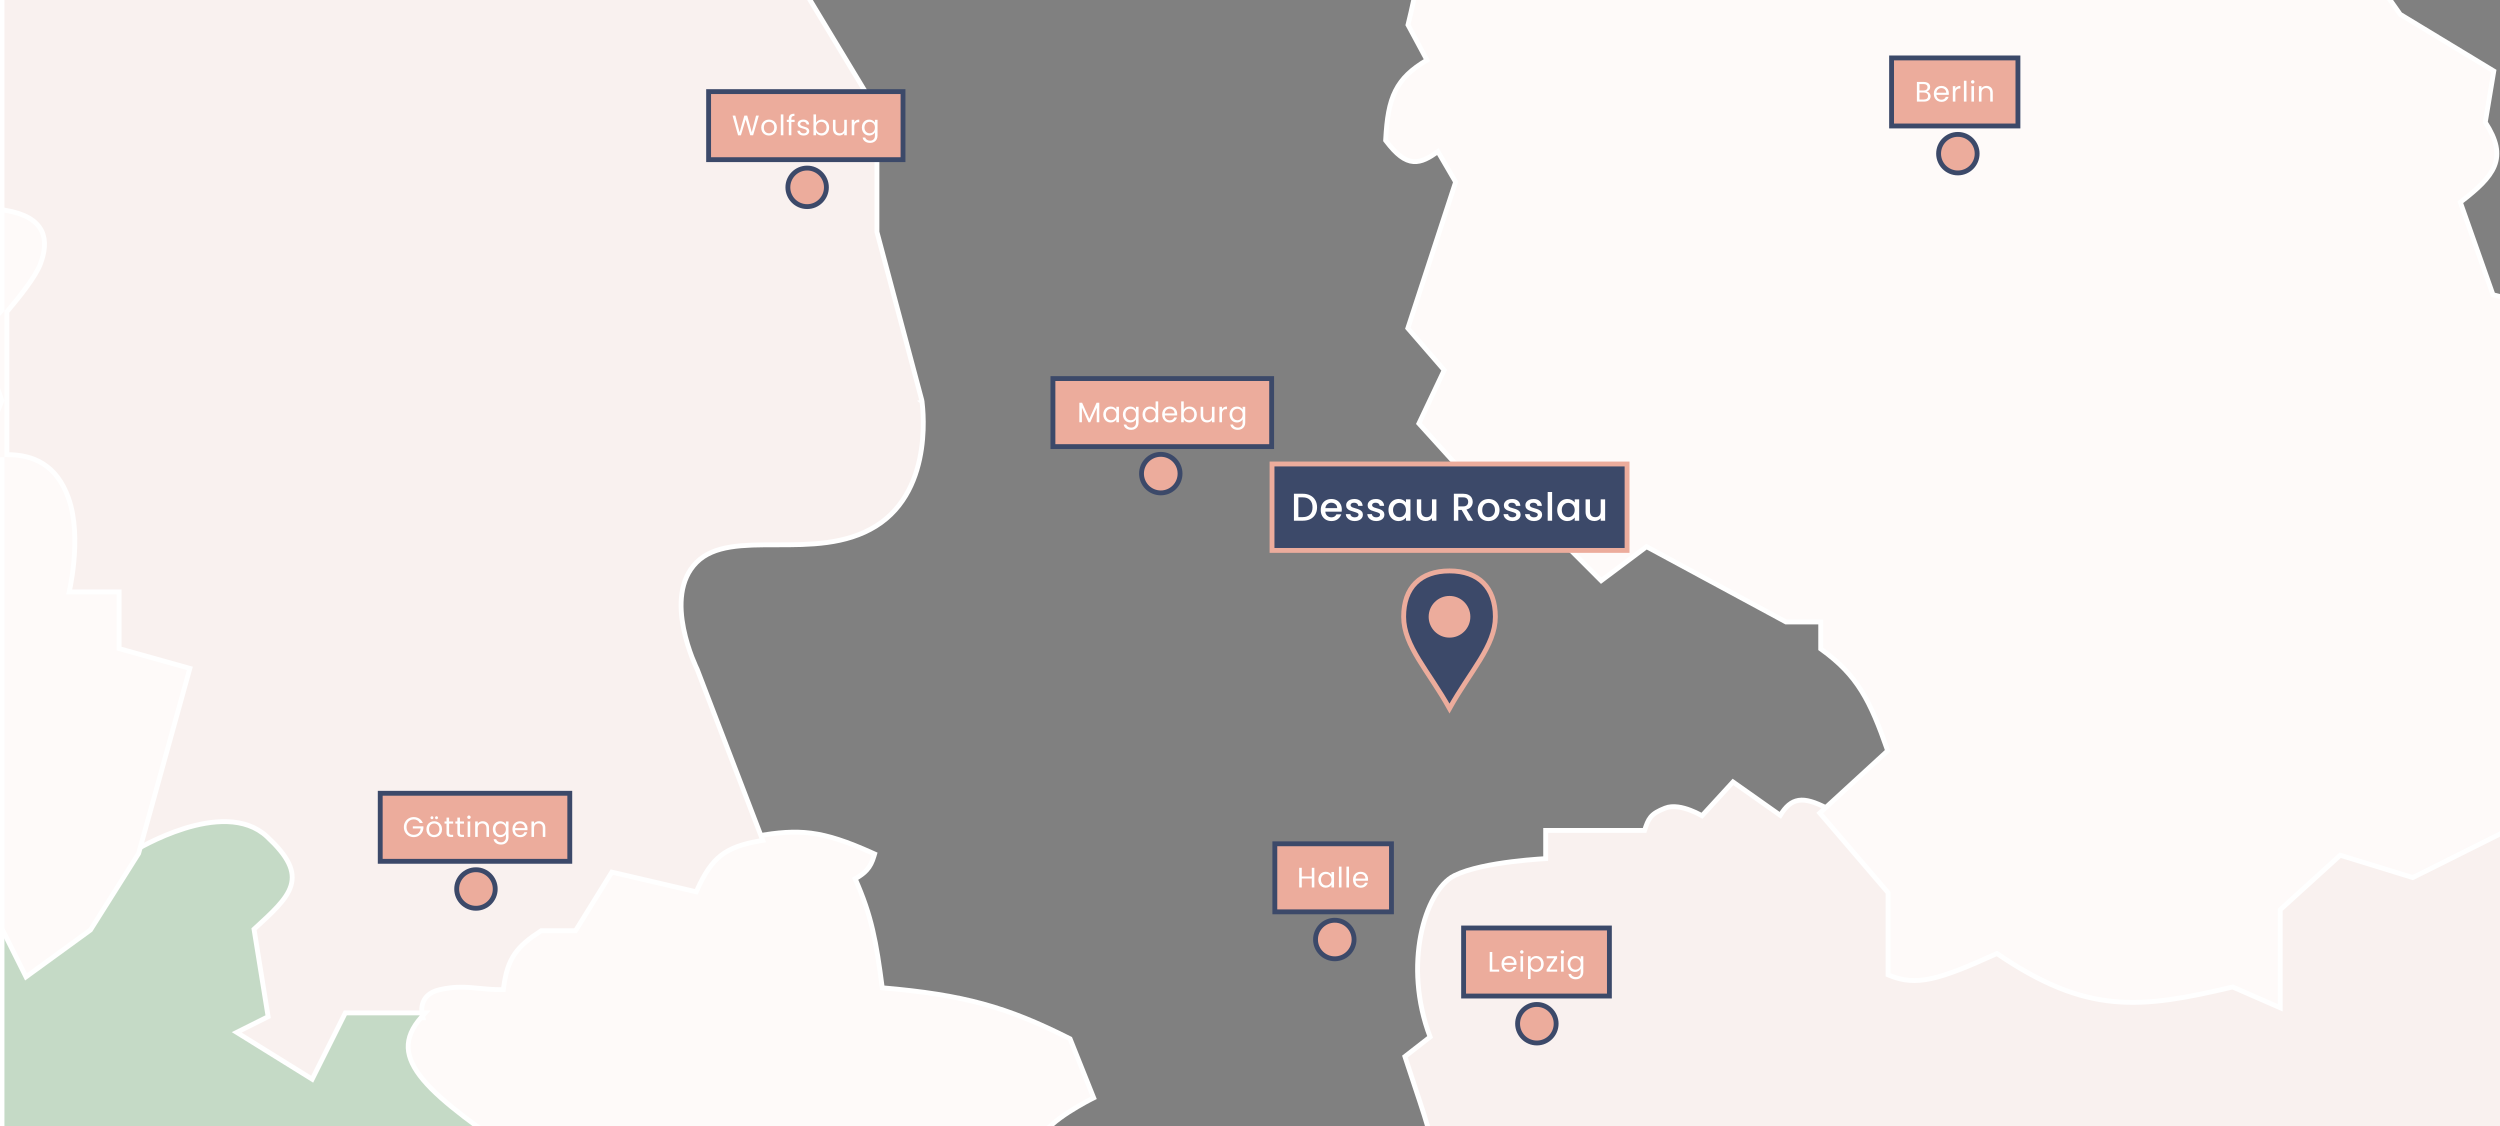 <svg xmlns="http://www.w3.org/2000/svg" width="1110" height="500" viewBox="0 0 1110 500" fill="none"><rect x="0" y="0" width="1110" height="500" fill="#808080" stroke="none"/><g clip-path="url(#clip0_28_699)"><path d="M652.646 662.834L652.807 663.72H653.708H1126H1127.08V662.641V361.071V359.997L1126 359.993L810.982 358.747C805.919 356.203 801.956 354.817 798.559 355.36C795.273 355.886 792.797 358.149 790.448 362.005L770.222 347.728L769.447 347.181L768.805 347.881L755.687 362.192C755.428 362.045 755.109 361.87 754.741 361.675C753.683 361.116 752.201 360.395 750.513 359.752C748.83 359.11 746.913 358.536 744.99 358.288C743.074 358.041 741.08 358.108 739.292 358.824C736.149 360.081 734.22 361.16 732.872 362.82C731.669 364.301 731 366.17 730.182 368.716H687.354H686.275V369.795V381.231C686.199 381.235 686.12 381.24 686.037 381.245C685.223 381.291 684.049 381.365 682.601 381.472C679.707 381.687 675.716 382.039 671.332 382.587C662.617 383.677 652.164 385.56 645.748 388.768C642.366 390.459 639.264 393.881 636.708 398.432C634.14 403.001 632.071 408.798 630.8 415.38C628.297 428.341 628.873 444.446 634.966 460.405L624.384 468.635L623.787 469.099L624.02 469.819C625.452 474.244 626.8 478.276 628.075 482.089C634.253 500.568 638.715 513.916 642.67 541.915L642.785 542.725L643.596 542.833L661.884 545.272L701.843 591.285L645.732 620.561L645.027 620.929L645.169 621.711L652.646 662.834Z" fill="#F9F1EF" stroke="white" stroke-width="2.158"></path><path d="M167.891 662.454L167.669 663.719H168.954H658.692H660.614L659.613 662.078C656.541 657.043 655.049 651.628 655.061 646.913C655.073 642.18 656.59 638.288 659.366 636.067C665.425 631.22 673.899 627.033 685.745 631.257L686.559 631.547L687.02 630.816L701.645 607.66C719.402 608.178 728.578 607.457 738.997 601.26L739.872 600.74L739.404 599.836C734.941 591.223 731.265 585.097 727.163 581.168C723.076 577.252 718.595 575.54 712.662 575.572L668.106 538.442L667.405 537.858L666.713 538.452L649.267 553.406L648.556 554.015L649.059 554.804L657.424 567.949L643.401 591.321C637.053 587.024 631.757 583.858 625.864 582.296C619.734 580.671 613.06 580.804 603.99 582.991L571.944 566.967L571.716 566.854H571.461H547.246L535.066 538.841L534.784 538.192H534.077H485.309V511.856V510.593L484.062 510.79C479.306 511.542 475.412 511.912 472.289 511.936C469.153 511.961 466.863 511.635 465.277 511.045C463.714 510.463 462.918 509.661 462.569 508.743C462.204 507.784 462.239 506.474 462.823 504.72C463.352 503.133 464.88 501.267 467.075 499.302C469.237 497.369 471.911 495.456 474.536 493.758C477.156 492.062 479.703 490.595 481.597 489.552C482.543 489.031 483.324 488.616 483.868 488.332C484.013 488.256 484.14 488.19 484.25 488.134C484.347 488.084 484.429 488.042 484.496 488.007C484.568 487.971 484.623 487.943 484.66 487.924L484.701 487.904L484.71 487.899L484.713 487.898L484.713 487.898L485.601 487.454L485.232 486.532L475.263 461.609L475.111 461.23L474.747 461.046C446.888 447.011 427.998 441.712 391.726 438.578C389.054 418.193 387.052 406.629 379.696 390.188C381.822 388.963 383.483 387.803 384.794 386.36C386.297 384.706 387.28 382.751 388.066 380.066L388.33 379.166L387.474 378.78C376.006 373.607 367.82 370.911 360.1 369.922C352.457 368.943 345.345 369.647 336.068 371.171L306.445 358.829L305.97 358.631L305.517 358.876L185.886 423.676L185.554 423.856L185.407 424.203L167.96 465.326L167.702 465.936L168.128 466.442L213.711 520.649L185.506 562.343L185.377 562.535L185.337 562.762L167.891 662.454Z" fill="#FEFAF9" stroke="white" stroke-width="2.158"></path><path d="M1.969 -144.699H0.89V-143.621V94.395V95.312L1.796 95.46C10.506 96.876 14.759 99.885 16.525 103.433C18.312 107.023 17.751 111.545 15.913 116.447C15.032 118.797 13.08 121.97 10.575 125.465C8.085 128.939 5.106 132.654 2.234 136.07C-0.637 139.484 -3.393 142.589 -5.431 144.841C-6.45 145.967 -7.29 146.879 -7.874 147.509C-8.166 147.824 -8.394 148.068 -8.549 148.234C-8.626 148.317 -8.685 148.38 -8.725 148.422L-8.77 148.469L-8.781 148.481L-8.784 148.484L-8.784 148.485C-8.784 148.485 -8.784 148.485 -8 149.226L-8.784 148.485L-9.234 148.961L-9.019 149.58L0.821 177.87L-9.008 203.672L-9.691 205.465L-7.805 205.117C0.964 203.503 8.512 203.539 14.589 206.014C20.609 208.466 25.337 213.377 28.369 221.865C31.404 230.364 31.421 240.767 30.647 249.13C30.261 253.296 29.682 256.923 29.2 259.507C28.959 260.799 28.743 261.829 28.587 262.534C28.509 262.886 28.446 263.158 28.403 263.34C28.381 263.431 28.365 263.499 28.354 263.545L28.341 263.595L28.339 263.607L28.338 263.61L28.338 263.61L28.003 264.951H29.385H50.736V288.795V289.613L51.525 289.834L81.642 298.267L59.499 378.23L58.768 380.869L61.102 379.438L61.103 379.437L61.107 379.435L61.126 379.423L61.206 379.375C61.276 379.333 61.383 379.269 61.524 379.186C61.806 379.021 62.223 378.778 62.763 378.475C63.842 377.87 65.409 377.021 67.347 376.057C71.228 374.126 76.586 371.737 82.511 369.89C88.445 368.041 94.896 366.751 100.979 366.979C107.05 367.206 112.693 368.939 117.125 373.076C126.345 381.681 128.634 387.306 127.165 392.444C126.406 395.1 124.61 397.782 121.886 400.799C119.166 403.812 115.61 407.064 111.426 410.889L110.903 411.368L110.473 411.761L110.566 412.336L116.67 450.184L102.425 457.307L100.698 458.17L102.339 459.188L138.477 481.619L139.482 482.243L140.011 481.185L154.667 451.874H186.4H187.782L187.447 450.536L187.447 450.535L187.447 450.534L187.447 450.533L187.444 450.523C187.442 450.511 187.437 450.49 187.43 450.46C187.418 450.4 187.4 450.307 187.379 450.184C187.338 449.939 187.289 449.577 187.263 449.134C187.209 448.241 187.247 447.043 187.595 445.787C187.942 444.54 188.594 443.241 189.774 442.112C190.954 440.983 192.715 439.974 195.357 439.387C200.835 438.169 204.901 438.169 208.94 438.474C210.12 438.564 211.313 438.682 212.547 438.803C215.516 439.096 218.72 439.412 222.538 439.412H223.485L223.608 438.474C224.477 431.867 225.944 427.339 228.524 423.578C231.072 419.864 234.769 416.802 240.301 413.243H254.938H255.539L255.856 412.732L271.648 387.222L308.278 395.769L309.144 395.971L309.507 395.159C312.811 387.796 315.97 383.059 320.14 379.809C324.31 376.56 329.605 374.706 337.37 373.35L338.661 373.125L338.192 371.901L309.531 297.132L309.512 297.082L309.488 297.035L309.488 297.035L309.486 297.032L309.479 297.016L309.447 296.951C309.418 296.893 309.375 296.804 309.319 296.687C309.208 296.452 309.045 296.104 308.843 295.653C308.439 294.751 307.877 293.44 307.252 291.815C306.001 288.562 304.503 284.067 303.506 279.081C301.496 269.033 301.591 257.376 309.286 249.681C313.114 245.852 318.239 243.888 324.313 242.895C330.401 241.9 337.317 241.897 344.661 241.897H344.806C359.347 241.897 375.499 241.897 388.845 233.635C402.318 225.295 407.392 211.212 409.127 199.384C409.996 193.457 410.035 188.051 409.858 184.128C409.769 182.164 409.626 180.569 409.504 179.461C409.444 178.907 409.388 178.475 409.348 178.179C409.328 178.031 409.311 177.917 409.3 177.839L409.294 177.803L409.286 177.75L409.282 177.725L409.281 177.719L409.281 177.717C409.281 177.716 409.281 177.715 408.215 177.887L409.281 177.715L409.272 177.662L409.258 177.609L389.356 102.977V49.533V49.233L389.201 48.976L346.356 -22.024L388.517 -31.661L389.026 -31.777L389.251 -32.249L401.209 -57.361C422.308 -45.15 443.339 -35.368 464.752 -45.444C465.922 -45.995 467.056 -46.525 468.154 -47.037C471.998 -48.832 475.388 -50.415 478.285 -51.951C482.01 -53.925 485.024 -55.872 487.229 -58.189C489.461 -60.535 490.84 -63.236 491.336 -66.65C491.802 -69.86 491.482 -73.657 490.436 -78.327L514.726 -94.116L516.55 -95.301L514.503 -96.036C499.851 -101.295 489.431 -103.426 480.272 -103.152C471.393 -102.886 463.794 -100.361 454.79 -96.406C448.018 -108.586 441.569 -117.313 433.425 -124.61C425.098 -132.072 415.051 -137.99 401.203 -144.594L400.983 -144.699H400.738H1.969Z" fill="#F9F1EF" stroke="white" stroke-width="2.158"></path><path d="M153.034 450.311L138.61 479.161L105.117 458.372L118.344 451.759L119.052 451.405L118.926 450.622L112.788 412.566C112.826 412.532 112.864 412.497 112.902 412.462C116.925 408.785 120.461 405.551 123.221 402.537C126.101 399.39 128.23 396.384 129.182 393.232C131.142 386.74 127.975 380.25 118.597 371.497C113.683 366.911 107.488 365.062 101.059 364.821C94.641 364.582 87.93 365.94 81.869 367.829C75.8 369.721 70.332 372.16 66.385 374.124C64.41 375.107 62.813 375.972 61.706 376.593C61.153 376.903 60.723 377.153 60.429 377.325C60.282 377.412 60.17 377.479 60.094 377.525L60.006 377.578L59.983 377.592L59.977 377.595L1.417 412.482L0.89 412.796V413.409V662.64V663.719H1.969H173.938H174.874L175.006 662.793L177.452 645.67L198.419 622.237L198.773 621.841L198.676 621.319C194.244 597.548 192.987 585.454 200.646 572.85C207.607 573.96 213.126 574.539 218.29 573.93C223.667 573.295 228.59 571.382 234.347 567.587L235.047 567.126L234.773 566.333L223.729 534.429L234.661 517.424L235.228 516.542L234.363 515.95C212.546 501.008 196.406 489.577 187.901 479.428C183.664 474.371 181.433 469.757 181.243 465.296C181.055 460.864 182.875 456.367 187.205 451.512L188.808 449.715H186.4H154H153.333L153.034 450.311Z" fill="#C5DAC6" stroke="white" stroke-width="2.158"></path><path d="M2.142 93.329L0.89 93.126V94.394V137.655C-1.665 140.648 -4.048 143.318 -5.811 145.258C-6.721 146.261 -7.465 147.068 -7.982 147.625C-8.24 147.903 -8.441 148.118 -8.577 148.264L-8.732 148.429L-8.772 148.471L-8.781 148.481L-8.784 148.483L-8.784 148.484L-8.784 148.484L-8 149.225L-8.784 148.484L-9.234 148.96L-9.019 149.579L0.821 177.87L-9.008 203.672L-9.691 205.464L-7.805 205.117C-4.761 204.556 -1.859 204.194 0.89 204.064V412.163V412.418L1.004 412.646L10.973 432.584L11.543 433.723L12.573 432.974L39.988 413.036L40.156 412.914L40.267 412.738L61.452 379.092L61.536 378.958L61.578 378.805L84.009 297.805L84.296 296.768L83.26 296.478L52.894 287.976V263.871V262.792H51.815H30.739C30.895 262.079 31.098 261.099 31.322 259.902C31.813 257.268 32.402 253.574 32.795 249.328C33.579 240.868 33.596 230.086 30.401 221.139C27.838 213.962 24.044 209.028 19.166 205.945C14.575 203.045 9.125 201.847 3.048 201.853V177.886V138.449C6.006 134.964 9.161 131.078 11.84 127.398C14.579 123.635 16.884 120.003 17.933 117.204C19.834 112.136 20.653 106.883 18.457 102.471C16.239 98.015 11.146 94.793 2.142 93.329Z" fill="#FEFAF9" stroke="white" stroke-width="2.158"></path><path d="M514.138 -144.7H512.629L513.117 -143.272L528.905 -97.123L515.207 -94.84L514.38 -94.702L514.309 -93.866C513.91 -89.123 514.209 -85.452 515.23 -82.627C516.266 -79.758 518.03 -77.81 520.424 -76.524C522.774 -75.261 525.68 -74.662 528.981 -74.358C532.138 -74.067 535.762 -74.039 539.738 -74.008C547.105 -63.365 553.617 -55.664 562.405 -50.902C571.235 -46.118 582.219 -44.373 598.391 -45.312L609.257 -32.031L609.854 -31.3L610.658 -31.795L625.884 -41.165C628.859 -35.513 630.475 -30.086 630.551 -22.665C630.633 -14.751 628.965 -4.543 625.244 10.645L625.145 11.048L625.342 11.413L633.567 26.689C626.705 30.696 622.347 34.847 619.607 40.267C616.769 45.884 615.732 52.746 615.245 61.937L615.224 62.331L615.463 62.646C619.969 68.585 623.683 71.46 627.6 71.745C631.169 72.004 634.576 70.068 638.423 67.307L646.301 80.811L625.266 145.151L625.077 145.731L625.477 146.193L641.215 164.353L630.302 187.394L629.993 188.046L630.477 188.58L679.077 242.165L679.684 242.833L680.448 242.355L689.69 236.579L710.268 257.157L710.929 257.819L711.678 257.257L731.064 242.718L792.764 276.036L793.004 276.165H793.277H808.398V287.548V288.098L808.843 288.421C816.728 294.141 822.085 299.715 826.473 306.732C830.793 313.64 834.2 321.983 838.133 333.339L808.748 360.276L807.978 360.981L808.657 361.773L838.305 396.362V432.102V432.825L838.975 433.1C844.896 435.528 850.359 436.061 857.673 434.445C864.81 432.869 873.74 429.239 886.632 423.367C906.532 436.922 922.376 443.118 938.453 444.661C954.536 446.206 970.752 443.08 991.313 438.219L1010.92 446.798L1012.43 447.459V445.809V403.917L1039.04 379.729L1070.85 389.517L1071.26 389.645L1071.65 389.451L1126.48 362.036L1127.08 361.738V361.071V136.763V135.921L1126.26 135.716L1106.89 130.873L1092.39 89.79C1099.91 84.01 1105.32 79.155 1107.51 73.728C1109.8 68.073 1108.52 62.066 1103.46 54.278L1107.13 32.264L1107.25 31.543L1106.62 31.164L1065.69 6.36C1055.18 -8.815 1046.77 -19.305 1037.99 -27.007C1029.35 -34.58 1020.4 -39.426 1008.81 -43.417L1014.86 -87.015L1049.47 -119.154L1049.82 -119.474V-119.944V-143.621V-144.7H1048.74H514.138Z" fill="#FEFAF9" stroke="white" stroke-width="2.158"></path><circle cx="515.386" cy="210.286" r="8.556" fill="#ECAC9C" stroke="#3C4969" stroke-width="2.158"></circle><circle cx="592.647" cy="417.148" r="8.556" fill="#ECAC9C" stroke="#3C4969" stroke-width="2.158"></circle><circle cx="682.37" cy="454.533" r="8.556" fill="#ECAC9C" stroke="#3C4969" stroke-width="2.158"></circle><circle cx="211.324" cy="394.717" r="8.556" fill="#ECAC9C" stroke="#3C4969" stroke-width="2.158"></circle><circle cx="358.37" cy="83.178" r="8.556" fill="#ECAC9C" stroke="#3C4969" stroke-width="2.158"></circle><circle cx="869.293" cy="68.225" r="8.556" fill="#ECAC9C" stroke="#3C4969" stroke-width="2.158"></circle><rect x="467.502" y="168.082" width="97.106" height="30.211" fill="#ECAC9C"></rect><path d="M488.087 178.808V187.477H486.947V181.013L484.066 187.477H483.264L480.37 181V187.477H479.23V178.808H480.458L483.665 185.973L486.872 178.808H488.087ZM489.845 184.019C489.845 183.318 489.987 182.704 490.271 182.178C490.555 181.643 490.943 181.23 491.436 180.937C491.937 180.645 492.493 180.499 493.102 180.499C493.704 180.499 494.225 180.628 494.668 180.887C495.111 181.146 495.441 181.472 495.658 181.864V180.612H496.81V187.477H495.658V186.199C495.432 186.6 495.094 186.934 494.643 187.201C494.2 187.46 493.683 187.589 493.09 187.589C492.48 187.589 491.929 187.439 491.436 187.138C490.943 186.838 490.555 186.416 490.271 185.873C489.987 185.33 489.845 184.712 489.845 184.019ZM495.658 184.032C495.658 183.514 495.553 183.063 495.345 182.679C495.136 182.295 494.852 182.002 494.493 181.802C494.142 181.593 493.754 181.489 493.328 181.489C492.902 181.489 492.513 181.589 492.163 181.789C491.812 181.99 491.532 182.282 491.323 182.666C491.115 183.05 491.01 183.501 491.01 184.019C491.01 184.545 491.115 185.005 491.323 185.397C491.532 185.781 491.812 186.078 492.163 186.287C492.513 186.487 492.902 186.587 493.328 186.587C493.754 186.587 494.142 186.487 494.493 186.287C494.852 186.078 495.136 185.781 495.345 185.397C495.553 185.005 495.658 184.55 495.658 184.032ZM501.818 180.499C502.411 180.499 502.929 180.628 503.372 180.887C503.823 181.146 504.157 181.472 504.374 181.864V180.612H505.527V187.627C505.527 188.253 505.393 188.809 505.126 189.293C504.858 189.786 504.474 190.17 503.973 190.446C503.48 190.721 502.904 190.859 502.244 190.859C501.342 190.859 500.591 190.646 499.989 190.22C499.388 189.794 499.033 189.214 498.925 188.479H500.052C500.177 188.896 500.436 189.231 500.829 189.481C501.221 189.74 501.693 189.869 502.244 189.869C502.871 189.869 503.38 189.673 503.773 189.281C504.174 188.888 504.374 188.337 504.374 187.627V186.186C504.149 186.587 503.814 186.921 503.372 187.189C502.929 187.456 502.411 187.589 501.818 187.589C501.209 187.589 500.653 187.439 500.152 187.138C499.66 186.838 499.271 186.416 498.987 185.873C498.703 185.33 498.561 184.712 498.561 184.019C498.561 183.318 498.703 182.704 498.987 182.178C499.271 181.643 499.66 181.23 500.152 180.937C500.653 180.645 501.209 180.499 501.818 180.499ZM504.374 184.032C504.374 183.514 504.27 183.063 504.061 182.679C503.852 182.295 503.568 182.002 503.209 181.802C502.858 181.593 502.47 181.489 502.044 181.489C501.618 181.489 501.23 181.589 500.879 181.789C500.528 181.99 500.248 182.282 500.04 182.666C499.831 183.05 499.726 183.501 499.726 184.019C499.726 184.545 499.831 185.005 500.04 185.397C500.248 185.781 500.528 186.078 500.879 186.287C501.23 186.487 501.618 186.587 502.044 186.587C502.47 186.587 502.858 186.487 503.209 186.287C503.568 186.078 503.852 185.781 504.061 185.397C504.27 185.005 504.374 184.55 504.374 184.032ZM507.278 184.019C507.278 183.318 507.42 182.704 507.704 182.178C507.988 181.643 508.376 181.23 508.869 180.937C509.37 180.645 509.929 180.499 510.547 180.499C511.082 180.499 511.579 180.624 512.038 180.875C512.497 181.117 512.848 181.439 513.09 181.839V178.207H514.243V187.477H513.09V186.186C512.865 186.596 512.531 186.934 512.088 187.201C511.645 187.46 511.128 187.589 510.535 187.589C509.925 187.589 509.37 187.439 508.869 187.138C508.376 186.838 507.988 186.416 507.704 185.873C507.42 185.33 507.278 184.712 507.278 184.019ZM513.09 184.032C513.09 183.514 512.986 183.063 512.777 182.679C512.568 182.295 512.284 182.002 511.925 181.802C511.574 181.593 511.186 181.489 510.76 181.489C510.334 181.489 509.946 181.589 509.595 181.789C509.244 181.99 508.965 182.282 508.756 182.666C508.547 183.05 508.443 183.501 508.443 184.019C508.443 184.545 508.547 185.005 508.756 185.397C508.965 185.781 509.244 186.078 509.595 186.287C509.946 186.487 510.334 186.587 510.76 186.587C511.186 186.587 511.574 186.487 511.925 186.287C512.284 186.078 512.568 185.781 512.777 185.397C512.986 185.005 513.09 184.55 513.09 184.032ZM522.683 183.781C522.683 183.998 522.671 184.228 522.646 184.47H517.159C517.201 185.147 517.43 185.677 517.848 186.061C518.274 186.437 518.787 186.625 519.389 186.625C519.882 186.625 520.291 186.512 520.616 186.287C520.951 186.053 521.184 185.744 521.318 185.36H522.546C522.362 186.019 521.994 186.558 521.443 186.976C520.892 187.385 520.207 187.589 519.389 187.589C518.737 187.589 518.153 187.443 517.635 187.151C517.126 186.859 516.725 186.445 516.432 185.911C516.14 185.368 515.994 184.742 515.994 184.032C515.994 183.322 516.136 182.7 516.42 182.165C516.704 181.631 517.1 181.221 517.61 180.937C518.128 180.645 518.721 180.499 519.389 180.499C520.04 180.499 520.616 180.641 521.118 180.925C521.619 181.209 522.003 181.601 522.27 182.103C522.546 182.595 522.683 183.155 522.683 183.781ZM521.506 183.543C521.506 183.109 521.41 182.737 521.218 182.428C521.026 182.111 520.763 181.873 520.429 181.714C520.103 181.547 519.74 181.464 519.339 181.464C518.762 181.464 518.27 181.647 517.86 182.015C517.46 182.382 517.23 182.892 517.171 183.543H521.506ZM525.579 181.89C525.813 181.48 526.155 181.146 526.606 180.887C527.057 180.628 527.571 180.499 528.147 180.499C528.765 180.499 529.32 180.645 529.813 180.937C530.306 181.23 530.694 181.643 530.978 182.178C531.262 182.704 531.404 183.318 531.404 184.019C531.404 184.712 531.262 185.33 530.978 185.873C530.694 186.416 530.302 186.838 529.8 187.138C529.308 187.439 528.756 187.589 528.147 187.589C527.554 187.589 527.032 187.46 526.581 187.201C526.138 186.942 525.804 186.612 525.579 186.211V187.477H524.439V178.207H525.579V181.89ZM530.239 184.019C530.239 183.501 530.134 183.05 529.926 182.666C529.717 182.282 529.433 181.99 529.074 181.789C528.723 181.589 528.335 181.489 527.909 181.489C527.491 181.489 527.103 181.593 526.744 181.802C526.393 182.002 526.109 182.299 525.892 182.691C525.683 183.075 525.579 183.522 525.579 184.032C525.579 184.55 525.683 185.005 525.892 185.397C526.109 185.781 526.393 186.078 526.744 186.287C527.103 186.487 527.491 186.587 527.909 186.587C528.335 186.587 528.723 186.487 529.074 186.287C529.433 186.078 529.717 185.781 529.926 185.397C530.134 185.005 530.239 184.545 530.239 184.019ZM539.243 180.612V187.477H538.103V186.462C537.886 186.813 537.581 187.088 537.189 187.289C536.805 187.481 536.379 187.577 535.911 187.577C535.377 187.577 534.896 187.468 534.47 187.251C534.044 187.026 533.706 186.692 533.456 186.249C533.213 185.806 533.092 185.268 533.092 184.633V180.612H534.22V184.483C534.22 185.159 534.391 185.681 534.733 186.049C535.076 186.408 535.544 186.587 536.137 186.587C536.746 186.587 537.226 186.399 537.577 186.024C537.928 185.648 538.103 185.101 538.103 184.382V180.612H539.243ZM542.559 181.727C542.759 181.334 543.043 181.029 543.41 180.812C543.786 180.595 544.241 180.486 544.776 180.486V181.664H544.475C543.197 181.664 542.559 182.357 542.559 183.744V187.477H541.419V180.612H542.559V181.727ZM549.174 180.499C549.767 180.499 550.284 180.628 550.727 180.887C551.178 181.146 551.512 181.472 551.729 181.864V180.612H552.882V187.627C552.882 188.253 552.748 188.809 552.481 189.293C552.214 189.786 551.829 190.17 551.328 190.446C550.836 190.721 550.259 190.859 549.6 190.859C548.698 190.859 547.946 190.646 547.345 190.22C546.743 189.794 546.388 189.214 546.28 188.479H547.407C547.533 188.896 547.791 189.231 548.184 189.481C548.576 189.74 549.048 189.869 549.6 189.869C550.226 189.869 550.735 189.673 551.128 189.281C551.529 188.888 551.729 188.337 551.729 187.627V186.186C551.504 186.587 551.17 186.921 550.727 187.189C550.284 187.456 549.767 187.589 549.174 187.589C548.564 187.589 548.009 187.439 547.507 187.138C547.015 186.838 546.626 186.416 546.342 185.873C546.058 185.33 545.917 184.712 545.917 184.019C545.917 183.318 546.058 182.704 546.342 182.178C546.626 181.643 547.015 181.23 547.507 180.937C548.009 180.645 548.564 180.499 549.174 180.499ZM551.729 184.032C551.729 183.514 551.625 183.063 551.416 182.679C551.207 182.295 550.923 182.002 550.564 181.802C550.213 181.593 549.825 181.489 549.399 181.489C548.973 181.489 548.585 181.589 548.234 181.789C547.883 181.99 547.604 182.282 547.395 182.666C547.186 183.05 547.082 183.501 547.082 184.019C547.082 184.545 547.186 185.005 547.395 185.397C547.604 185.781 547.883 186.078 548.234 186.287C548.585 186.487 548.973 186.587 549.399 186.587C549.825 186.587 550.213 186.487 550.564 186.287C550.923 186.078 551.207 185.781 551.416 185.397C551.625 185.005 551.729 184.55 551.729 184.032Z" fill="white"></path><rect x="467.502" y="168.082" width="97.106" height="30.211" stroke="#3C4969" stroke-width="2.158"></rect><rect x="168.822" y="352.214" width="84.158" height="30.211" fill="#ECAC9C"></rect><path d="M186.361 365.408C186.119 364.899 185.768 364.506 185.309 364.231C184.85 363.947 184.315 363.805 183.705 363.805C183.096 363.805 182.545 363.947 182.052 364.231C181.567 364.506 181.183 364.907 180.899 365.433C180.624 365.951 180.486 366.552 180.486 367.237C180.486 367.922 180.624 368.523 180.899 369.041C181.183 369.559 181.567 369.96 182.052 370.244C182.545 370.519 183.096 370.657 183.705 370.657C184.557 370.657 185.259 370.403 185.81 369.893C186.361 369.384 186.683 368.695 186.775 367.826H183.292V366.899H187.99V367.776C187.923 368.494 187.697 369.154 187.313 369.755C186.929 370.348 186.424 370.82 185.797 371.171C185.171 371.513 184.474 371.684 183.705 371.684C182.895 371.684 182.156 371.497 181.488 371.121C180.82 370.737 180.29 370.206 179.897 369.53C179.513 368.853 179.321 368.089 179.321 367.237C179.321 366.385 179.513 365.621 179.897 364.945C180.29 364.26 180.82 363.73 181.488 363.354C182.156 362.97 182.895 362.778 183.705 362.778C184.632 362.778 185.451 363.007 186.161 363.467C186.879 363.926 187.401 364.573 187.727 365.408H186.361ZM192.742 371.722C192.099 371.722 191.514 371.576 190.988 371.284C190.47 370.991 190.061 370.578 189.76 370.043C189.468 369.501 189.322 368.874 189.322 368.164C189.322 367.463 189.472 366.845 189.773 366.31C190.082 365.767 190.499 365.354 191.025 365.07C191.552 364.778 192.14 364.632 192.792 364.632C193.443 364.632 194.032 364.778 194.558 365.07C195.084 365.354 195.498 365.763 195.798 366.298C196.107 366.832 196.262 367.454 196.262 368.164C196.262 368.874 196.103 369.501 195.786 370.043C195.477 370.578 195.055 370.991 194.52 371.284C193.986 371.576 193.393 371.722 192.742 371.722ZM192.742 370.72C193.151 370.72 193.535 370.624 193.894 370.432C194.253 370.24 194.541 369.952 194.759 369.567C194.984 369.183 195.097 368.715 195.097 368.164C195.097 367.613 194.988 367.145 194.771 366.761C194.554 366.377 194.27 366.093 193.919 365.909C193.568 365.717 193.188 365.621 192.779 365.621C192.362 365.621 191.977 365.717 191.627 365.909C191.284 366.093 191.009 366.377 190.8 366.761C190.591 367.145 190.487 367.613 190.487 368.164C190.487 368.724 190.587 369.196 190.787 369.58C190.996 369.964 191.272 370.252 191.614 370.444C191.957 370.628 192.332 370.72 192.742 370.72ZM191.79 363.73C191.606 363.73 191.447 363.667 191.314 363.542C191.188 363.416 191.126 363.262 191.126 363.078C191.126 362.894 191.188 362.74 191.314 362.615C191.447 362.481 191.606 362.414 191.79 362.414C191.965 362.414 192.115 362.481 192.241 362.615C192.374 362.74 192.441 362.894 192.441 363.078C192.441 363.262 192.374 363.416 192.241 363.542C192.115 363.667 191.965 363.73 191.79 363.73ZM193.819 363.73C193.635 363.73 193.481 363.667 193.355 363.542C193.23 363.416 193.168 363.262 193.168 363.078C193.168 362.894 193.23 362.74 193.355 362.615C193.481 362.481 193.635 362.414 193.819 362.414C194.003 362.414 194.157 362.481 194.282 362.615C194.416 362.74 194.483 362.894 194.483 363.078C194.483 363.262 194.416 363.416 194.282 363.542C194.157 363.667 194.003 363.73 193.819 363.73ZM199.402 365.684V369.73C199.402 370.064 199.473 370.302 199.615 370.444C199.757 370.578 200.003 370.645 200.354 370.645H201.193V371.609H200.166C199.531 371.609 199.055 371.463 198.738 371.171C198.42 370.879 198.262 370.398 198.262 369.73V365.684H197.372V364.744H198.262V363.016H199.402V364.744H201.193V365.684H199.402ZM204.215 365.684V369.73C204.215 370.064 204.286 370.302 204.428 370.444C204.57 370.578 204.817 370.645 205.168 370.645H206.007V371.609H204.98C204.345 371.609 203.869 371.463 203.552 371.171C203.234 370.879 203.075 370.398 203.075 369.73V365.684H202.186V364.744H203.075V363.016H204.215V364.744H206.007V365.684H204.215ZM208.227 363.629C208.01 363.629 207.827 363.554 207.676 363.404C207.526 363.254 207.451 363.07 207.451 362.853C207.451 362.636 207.526 362.452 207.676 362.302C207.827 362.151 208.01 362.076 208.227 362.076C208.436 362.076 208.612 362.151 208.754 362.302C208.904 362.452 208.979 362.636 208.979 362.853C208.979 363.07 208.904 363.254 208.754 363.404C208.612 363.554 208.436 363.629 208.227 363.629ZM208.779 364.744V371.609H207.639V364.744H208.779ZM214.317 364.619C215.152 364.619 215.828 364.874 216.346 365.383C216.864 365.884 217.123 366.611 217.123 367.563V371.609H215.996V367.726C215.996 367.041 215.824 366.519 215.482 366.16C215.139 365.792 214.672 365.609 214.079 365.609C213.478 365.609 212.997 365.797 212.638 366.172C212.287 366.548 212.112 367.095 212.112 367.814V371.609H210.972V364.744H212.112V365.721C212.338 365.371 212.642 365.099 213.027 364.907C213.419 364.715 213.849 364.619 214.317 364.619ZM222.067 364.632C222.66 364.632 223.178 364.761 223.62 365.02C224.071 365.279 224.405 365.605 224.622 365.997V364.744H225.775V371.76C225.775 372.386 225.641 372.941 225.374 373.426C225.107 373.918 224.723 374.303 224.222 374.578C223.729 374.854 223.153 374.992 222.493 374.992C221.591 374.992 220.839 374.779 220.238 374.353C219.637 373.927 219.282 373.346 219.173 372.611H220.301C220.426 373.029 220.685 373.363 221.077 373.614C221.47 373.873 221.942 374.002 222.493 374.002C223.119 374.002 223.629 373.806 224.021 373.413C224.422 373.021 224.622 372.47 224.622 371.76V370.319C224.397 370.72 224.063 371.054 223.62 371.321C223.178 371.588 222.66 371.722 222.067 371.722C221.457 371.722 220.902 371.572 220.401 371.271C219.908 370.97 219.52 370.549 219.236 370.006C218.952 369.463 218.81 368.845 218.81 368.152C218.81 367.45 218.952 366.836 219.236 366.31C219.52 365.776 219.908 365.362 220.401 365.07C220.902 364.778 221.457 364.632 222.067 364.632ZM224.622 368.164C224.622 367.646 224.518 367.196 224.309 366.811C224.1 366.427 223.816 366.135 223.457 365.934C223.107 365.726 222.718 365.621 222.292 365.621C221.866 365.621 221.478 365.721 221.127 365.922C220.777 366.122 220.497 366.415 220.288 366.799C220.079 367.183 219.975 367.634 219.975 368.152C219.975 368.678 220.079 369.137 220.288 369.53C220.497 369.914 220.777 370.21 221.127 370.419C221.478 370.62 221.866 370.72 222.292 370.72C222.718 370.72 223.107 370.62 223.457 370.419C223.816 370.21 224.1 369.914 224.309 369.53C224.518 369.137 224.622 368.682 224.622 368.164ZM234.216 367.914C234.216 368.131 234.203 368.361 234.178 368.603H228.691C228.733 369.279 228.962 369.81 229.38 370.194C229.806 370.57 230.32 370.757 230.921 370.757C231.414 370.757 231.823 370.645 232.149 370.419C232.483 370.185 232.716 369.876 232.85 369.492H234.078C233.894 370.152 233.527 370.691 232.975 371.108C232.424 371.517 231.739 371.722 230.921 371.722C230.269 371.722 229.685 371.576 229.167 371.284C228.658 370.991 228.257 370.578 227.964 370.043C227.672 369.501 227.526 368.874 227.526 368.164C227.526 367.454 227.668 366.832 227.952 366.298C228.236 365.763 228.633 365.354 229.142 365.07C229.66 364.778 230.253 364.632 230.921 364.632C231.572 364.632 232.149 364.774 232.65 365.058C233.151 365.341 233.535 365.734 233.802 366.235C234.078 366.728 234.216 367.287 234.216 367.914ZM233.038 367.676C233.038 367.241 232.942 366.87 232.75 366.561C232.558 366.243 232.295 366.005 231.961 365.847C231.635 365.68 231.272 365.596 230.871 365.596C230.295 365.596 229.802 365.78 229.393 366.147C228.992 366.515 228.762 367.024 228.704 367.676H233.038ZM239.316 364.619C240.151 364.619 240.827 364.874 241.345 365.383C241.863 365.884 242.122 366.611 242.122 367.563V371.609H240.994V367.726C240.994 367.041 240.823 366.519 240.481 366.16C240.138 365.792 239.671 365.609 239.078 365.609C238.476 365.609 237.996 365.797 237.637 366.172C237.286 366.548 237.111 367.095 237.111 367.814V371.609H235.971V364.744H237.111V365.721C237.336 365.371 237.641 365.099 238.025 364.907C238.418 364.715 238.848 364.619 239.316 364.619Z" fill="white"></path><rect x="168.822" y="352.214" width="84.158" height="30.211" stroke="#3C4969" stroke-width="2.158"></rect><rect x="314.622" y="40.676" width="86.316" height="30.211" fill="#ECAC9C"></rect><path d="M336.915 51.34L334.384 60.071H333.107L331.077 53.043L328.973 60.071L327.707 60.084L325.264 51.34H326.48L328.384 58.743L330.488 51.34H331.766L333.771 58.718L335.687 51.34H336.915ZM341.407 60.184C340.764 60.184 340.179 60.038 339.653 59.745C339.135 59.453 338.726 59.04 338.425 58.505C338.133 57.962 337.987 57.336 337.987 56.626C337.987 55.925 338.137 55.307 338.438 54.772C338.747 54.229 339.165 53.816 339.691 53.532C340.217 53.24 340.806 53.093 341.457 53.093C342.109 53.093 342.697 53.24 343.223 53.532C343.75 53.816 344.163 54.225 344.464 54.76C344.773 55.294 344.927 55.916 344.927 56.626C344.927 57.336 344.768 57.962 344.451 58.505C344.142 59.04 343.72 59.453 343.186 59.745C342.651 60.038 342.058 60.184 341.407 60.184ZM341.407 59.182C341.816 59.182 342.2 59.086 342.559 58.894C342.919 58.702 343.207 58.413 343.424 58.029C343.649 57.645 343.762 57.177 343.762 56.626C343.762 56.075 343.654 55.607 343.436 55.223C343.219 54.839 342.935 54.555 342.585 54.371C342.234 54.179 341.854 54.083 341.445 54.083C341.027 54.083 340.643 54.179 340.292 54.371C339.95 54.555 339.674 54.839 339.465 55.223C339.256 55.607 339.152 56.075 339.152 56.626C339.152 57.186 339.252 57.658 339.453 58.042C339.662 58.426 339.937 58.714 340.28 58.906C340.622 59.09 340.998 59.182 341.407 59.182ZM347.817 50.801V60.071H346.677V50.801H347.817ZM352.804 54.146H351.363V60.071H350.223V54.146H349.334V53.206H350.223V52.718C350.223 51.949 350.419 51.39 350.812 51.039C351.213 50.68 351.852 50.5 352.728 50.5V51.452C352.227 51.452 351.872 51.553 351.664 51.753C351.463 51.945 351.363 52.267 351.363 52.718V53.206H352.804V54.146ZM356.814 60.184C356.287 60.184 355.816 60.096 355.398 59.921C354.98 59.737 354.651 59.487 354.408 59.169C354.166 58.843 354.033 58.472 354.007 58.054H355.185C355.218 58.397 355.377 58.676 355.661 58.894C355.953 59.111 356.333 59.219 356.801 59.219C357.235 59.219 357.578 59.123 357.828 58.931C358.079 58.739 358.204 58.497 358.204 58.205C358.204 57.904 358.071 57.683 357.803 57.541C357.536 57.39 357.123 57.244 356.563 57.102C356.054 56.969 355.636 56.835 355.31 56.701C354.993 56.559 354.717 56.355 354.484 56.087C354.258 55.812 354.145 55.453 354.145 55.01C354.145 54.659 354.25 54.338 354.458 54.045C354.667 53.753 354.964 53.524 355.348 53.356C355.732 53.181 356.171 53.093 356.663 53.093C357.423 53.093 358.037 53.285 358.505 53.67C358.972 54.054 359.223 54.58 359.256 55.248H358.116C358.091 54.889 357.945 54.601 357.678 54.384C357.419 54.167 357.068 54.058 356.626 54.058C356.216 54.058 355.891 54.146 355.649 54.321C355.406 54.496 355.285 54.726 355.285 55.01C355.285 55.236 355.356 55.423 355.498 55.574C355.649 55.716 355.832 55.833 356.049 55.925C356.275 56.008 356.584 56.104 356.976 56.213C357.469 56.346 357.87 56.48 358.179 56.614C358.488 56.739 358.751 56.931 358.968 57.19C359.194 57.449 359.311 57.787 359.319 58.205C359.319 58.58 359.215 58.919 359.006 59.219C358.797 59.52 358.501 59.758 358.116 59.933C357.741 60.1 357.306 60.184 356.814 60.184ZM362.319 54.484C362.553 54.075 362.895 53.741 363.346 53.482C363.797 53.223 364.311 53.093 364.887 53.093C365.505 53.093 366.06 53.24 366.553 53.532C367.046 53.824 367.434 54.238 367.718 54.772C368.002 55.298 368.144 55.912 368.144 56.614C368.144 57.307 368.002 57.925 367.718 58.468C367.434 59.011 367.042 59.432 366.541 59.733C366.048 60.034 365.497 60.184 364.887 60.184C364.294 60.184 363.772 60.054 363.321 59.796C362.878 59.537 362.544 59.207 362.319 58.806V60.071H361.179V50.801H362.319V54.484ZM366.979 56.614C366.979 56.096 366.875 55.645 366.666 55.261C366.457 54.877 366.173 54.584 365.814 54.384C365.463 54.183 365.075 54.083 364.649 54.083C364.231 54.083 363.843 54.188 363.484 54.396C363.133 54.597 362.849 54.893 362.632 55.286C362.423 55.67 362.319 56.117 362.319 56.626C362.319 57.144 362.423 57.599 362.632 57.992C362.849 58.376 363.133 58.672 363.484 58.881C363.843 59.081 364.231 59.182 364.649 59.182C365.075 59.182 365.463 59.081 365.814 58.881C366.173 58.672 366.457 58.376 366.666 57.992C366.875 57.599 366.979 57.14 366.979 56.614ZM375.983 53.206V60.071H374.843V59.056C374.626 59.407 374.321 59.683 373.929 59.883C373.545 60.075 373.119 60.171 372.651 60.171C372.117 60.171 371.636 60.063 371.211 59.846C370.785 59.62 370.446 59.286 370.196 58.843C369.954 58.401 369.832 57.862 369.832 57.227V53.206H370.96V57.077C370.96 57.754 371.131 58.276 371.474 58.643C371.816 59.002 372.284 59.182 372.877 59.182C373.486 59.182 373.967 58.994 374.317 58.618C374.668 58.242 374.843 57.695 374.843 56.977V53.206H375.983ZM379.299 54.321C379.499 53.929 379.783 53.624 380.151 53.407C380.526 53.19 380.982 53.081 381.516 53.081V54.258H381.215C379.938 54.258 379.299 54.952 379.299 56.338V60.071H378.159V53.206H379.299V54.321ZM385.914 53.093C386.507 53.093 387.024 53.223 387.467 53.482C387.918 53.741 388.252 54.066 388.469 54.459V53.206H389.622V60.221C389.622 60.848 389.488 61.403 389.221 61.888C388.954 62.38 388.57 62.764 388.068 63.04C387.576 63.316 386.999 63.453 386.34 63.453C385.438 63.453 384.686 63.241 384.085 62.815C383.483 62.389 383.128 61.808 383.02 61.073H384.147C384.273 61.491 384.532 61.825 384.924 62.075C385.317 62.334 385.788 62.464 386.34 62.464C386.966 62.464 387.475 62.268 387.868 61.875C388.269 61.483 388.469 60.931 388.469 60.221V58.781C388.244 59.182 387.91 59.516 387.467 59.783C387.024 60.05 386.507 60.184 385.914 60.184C385.304 60.184 384.749 60.034 384.248 59.733C383.755 59.432 383.367 59.011 383.083 58.468C382.799 57.925 382.657 57.307 382.657 56.614C382.657 55.912 382.799 55.298 383.083 54.772C383.367 54.238 383.755 53.824 384.248 53.532C384.749 53.24 385.304 53.093 385.914 53.093ZM388.469 56.626C388.469 56.108 388.365 55.657 388.156 55.273C387.947 54.889 387.663 54.597 387.304 54.396C386.953 54.188 386.565 54.083 386.139 54.083C385.713 54.083 385.325 54.183 384.974 54.384C384.623 54.584 384.344 54.877 384.135 55.261C383.926 55.645 383.822 56.096 383.822 56.614C383.822 57.14 383.926 57.599 384.135 57.992C384.344 58.376 384.623 58.672 384.974 58.881C385.325 59.081 385.713 59.182 386.139 59.182C386.565 59.182 386.953 59.081 387.304 58.881C387.663 58.672 387.947 58.376 388.156 57.992C388.365 57.599 388.469 57.144 388.469 56.626Z" fill="white"></path><rect x="314.622" y="40.676" width="86.316" height="30.211" stroke="#3C4969" stroke-width="2.158"></rect><rect x="566.025" y="374.645" width="51.79" height="30.211" fill="#ECAC9C"></rect><path d="M583.574 385.308V394.04H582.434V390.081H577.987V394.04H576.847V385.308H577.987V389.142H582.434V385.308H583.574ZM585.345 390.582C585.345 389.881 585.487 389.267 585.771 388.741C586.055 388.206 586.443 387.793 586.936 387.501C587.437 387.208 587.993 387.062 588.602 387.062C589.204 387.062 589.726 387.192 590.168 387.451C590.611 387.709 590.941 388.035 591.158 388.428V387.175H592.31V394.04H591.158V392.762C590.932 393.163 590.594 393.497 590.143 393.764C589.7 394.023 589.183 394.153 588.59 394.153C587.98 394.153 587.429 394.002 586.936 393.702C586.443 393.401 586.055 392.979 585.771 392.436C585.487 391.894 585.345 391.276 585.345 390.582ZM591.158 390.595C591.158 390.077 591.053 389.626 590.845 389.242C590.636 388.858 590.352 388.565 589.993 388.365C589.642 388.156 589.254 388.052 588.828 388.052C588.402 388.052 588.013 388.152 587.663 388.353C587.312 388.553 587.032 388.845 586.823 389.229C586.615 389.614 586.51 390.065 586.51 390.582C586.51 391.109 586.615 391.568 586.823 391.96C587.032 392.345 587.312 392.641 587.663 392.85C588.013 393.05 588.402 393.15 588.828 393.15C589.254 393.15 589.642 393.05 589.993 392.85C590.352 392.641 590.636 392.345 590.845 391.96C591.053 391.568 591.158 391.113 591.158 390.595ZM595.627 384.77V394.04H594.487V384.77H595.627ZM598.961 384.77V394.04H597.821V384.77H598.961ZM607.418 390.344C607.418 390.561 607.405 390.791 607.38 391.033H601.893C601.935 391.71 602.165 392.24 602.582 392.624C603.008 393 603.522 393.188 604.123 393.188C604.616 393.188 605.025 393.075 605.351 392.85C605.685 392.616 605.919 392.307 606.052 391.923H607.28C607.096 392.583 606.729 393.121 606.178 393.539C605.626 393.948 604.942 394.153 604.123 394.153C603.472 394.153 602.887 394.006 602.369 393.714C601.86 393.422 601.459 393.008 601.167 392.474C600.874 391.931 600.728 391.305 600.728 390.595C600.728 389.885 600.87 389.263 601.154 388.728C601.438 388.194 601.835 387.785 602.344 387.501C602.862 387.208 603.455 387.062 604.123 387.062C604.775 387.062 605.351 387.204 605.852 387.488C606.353 387.772 606.737 388.165 607.004 388.666C607.28 389.158 607.418 389.718 607.418 390.344ZM606.24 390.106C606.24 389.672 606.144 389.3 605.952 388.991C605.76 388.674 605.497 388.436 605.163 388.277C604.837 388.11 604.474 388.027 604.073 388.027C603.497 388.027 603.004 388.211 602.595 388.578C602.194 388.945 601.964 389.455 601.906 390.106H606.24Z" fill="white"></path><rect x="566.025" y="374.645" width="51.79" height="30.211" stroke="#3C4969" stroke-width="2.158"></rect><rect x="649.837" y="412.03" width="64.737" height="30.211" fill="#ECAC9C"></rect><path d="M662.572 430.498H665.629V431.425H661.432V422.694H662.572V430.498ZM673.353 427.73C673.353 427.947 673.341 428.177 673.316 428.419H667.829C667.871 429.095 668.1 429.626 668.518 430.01C668.944 430.386 669.457 430.573 670.059 430.573C670.551 430.573 670.961 430.461 671.286 430.235C671.62 430.001 671.854 429.692 671.988 429.308H673.216C673.032 429.968 672.664 430.507 672.113 430.924C671.562 431.333 670.877 431.538 670.059 431.538C669.407 431.538 668.823 431.392 668.305 431.1C667.795 430.807 667.395 430.394 667.102 429.859C666.81 429.317 666.664 428.69 666.664 427.98C666.664 427.27 666.806 426.648 667.09 426.114C667.374 425.579 667.77 425.17 668.28 424.886C668.798 424.594 669.391 424.448 670.059 424.448C670.71 424.448 671.286 424.59 671.787 424.874C672.289 425.158 672.673 425.55 672.94 426.051C673.216 426.544 673.353 427.103 673.353 427.73ZM672.176 427.492C672.176 427.058 672.08 426.686 671.888 426.377C671.696 426.059 671.433 425.821 671.098 425.663C670.773 425.496 670.409 425.412 670.009 425.412C669.432 425.412 668.94 425.596 668.53 425.963C668.13 426.331 667.9 426.84 667.841 427.492H672.176ZM675.697 423.445C675.48 423.445 675.297 423.37 675.146 423.22C674.996 423.07 674.921 422.886 674.921 422.669C674.921 422.452 674.996 422.268 675.146 422.118C675.297 421.967 675.48 421.892 675.697 421.892C675.906 421.892 676.082 421.967 676.224 422.118C676.374 422.268 676.449 422.452 676.449 422.669C676.449 422.886 676.374 423.07 676.224 423.22C676.082 423.37 675.906 423.445 675.697 423.445ZM676.249 424.56V431.425H675.109V424.56H676.249ZM679.582 425.826C679.808 425.433 680.142 425.107 680.584 424.849C681.035 424.581 681.557 424.448 682.15 424.448C682.76 424.448 683.311 424.594 683.804 424.886C684.305 425.178 684.697 425.592 684.981 426.126C685.265 426.652 685.407 427.266 685.407 427.968C685.407 428.661 685.265 429.279 684.981 429.822C684.697 430.365 684.305 430.786 683.804 431.087C683.311 431.388 682.76 431.538 682.15 431.538C681.566 431.538 681.048 431.409 680.597 431.15C680.154 430.883 679.816 430.553 679.582 430.16V434.682H678.442V424.56H679.582V425.826ZM684.242 427.968C684.242 427.45 684.138 426.999 683.929 426.615C683.72 426.231 683.436 425.938 683.077 425.738C682.726 425.538 682.338 425.437 681.912 425.437C681.495 425.437 681.106 425.542 680.747 425.75C680.396 425.951 680.112 426.247 679.895 426.64C679.686 427.024 679.582 427.471 679.582 427.98C679.582 428.498 679.686 428.953 679.895 429.346C680.112 429.73 680.396 430.026 680.747 430.235C681.106 430.436 681.495 430.536 681.912 430.536C682.338 430.536 682.726 430.436 683.077 430.235C683.436 430.026 683.72 429.73 683.929 429.346C684.138 428.953 684.242 428.494 684.242 427.968ZM688.01 430.486H691.38V431.425H686.707V430.486L690.04 425.487H686.732V424.56H691.355V425.487L688.01 430.486ZM693.699 423.445C693.481 423.445 693.298 423.37 693.147 423.22C692.997 423.07 692.922 422.886 692.922 422.669C692.922 422.452 692.997 422.268 693.147 422.118C693.298 421.967 693.481 421.892 693.699 421.892C693.907 421.892 694.083 421.967 694.225 422.118C694.375 422.268 694.45 422.452 694.45 422.669C694.45 422.886 694.375 423.07 694.225 423.22C694.083 423.37 693.907 423.445 693.699 423.445ZM694.25 424.56V431.425H693.11V424.56H694.25ZM699.274 424.448C699.867 424.448 700.385 424.577 700.828 424.836C701.279 425.095 701.613 425.421 701.83 425.813V424.56H702.983V431.576C702.983 432.202 702.849 432.757 702.582 433.242C702.314 433.735 701.93 434.119 701.429 434.394C700.936 434.67 700.36 434.808 699.7 434.808C698.798 434.808 698.047 434.595 697.445 434.169C696.844 433.743 696.489 433.162 696.381 432.428H697.508C697.633 432.845 697.892 433.179 698.285 433.43C698.677 433.689 699.149 433.818 699.7 433.818C700.327 433.818 700.836 433.622 701.229 433.229C701.63 432.837 701.83 432.286 701.83 431.576V430.135C701.605 430.536 701.27 430.87 700.828 431.137C700.385 431.404 699.867 431.538 699.274 431.538C698.665 431.538 698.109 431.388 697.608 431.087C697.116 430.786 696.727 430.365 696.443 429.822C696.159 429.279 696.017 428.661 696.017 427.968C696.017 427.266 696.159 426.652 696.443 426.126C696.727 425.592 697.116 425.178 697.608 424.886C698.109 424.594 698.665 424.448 699.274 424.448ZM701.83 427.98C701.83 427.463 701.726 427.012 701.517 426.627C701.308 426.243 701.024 425.951 700.665 425.75C700.314 425.542 699.926 425.437 699.5 425.437C699.074 425.437 698.686 425.538 698.335 425.738C697.984 425.938 697.704 426.231 697.496 426.615C697.287 426.999 697.182 427.45 697.182 427.968C697.182 428.494 697.287 428.953 697.496 429.346C697.704 429.73 697.984 430.026 698.335 430.235C698.686 430.436 699.074 430.536 699.5 430.536C699.926 430.536 700.314 430.436 700.665 430.235C701.024 430.026 701.308 429.73 701.517 429.346C701.726 428.953 701.83 428.498 701.83 427.98Z" fill="white"></path><rect x="649.837" y="412.03" width="64.737" height="30.211" stroke="#3C4969" stroke-width="2.158"></rect><rect x="839.859" y="25.723" width="56.105" height="30.211" fill="#ECAC9C"></rect><path d="M855.47 40.621C855.788 40.671 856.076 40.8 856.335 41.009C856.602 41.218 856.811 41.477 856.961 41.786C857.12 42.095 857.199 42.425 857.199 42.775C857.199 43.218 857.086 43.619 856.861 43.978C856.635 44.329 856.305 44.608 855.871 44.817C855.445 45.018 854.94 45.118 854.355 45.118H851.098V36.386H854.23C854.823 36.386 855.328 36.487 855.746 36.687C856.163 36.879 856.477 37.142 856.685 37.476C856.894 37.81 856.998 38.186 856.998 38.604C856.998 39.121 856.856 39.552 856.573 39.894C856.297 40.228 855.929 40.47 855.47 40.621ZM852.238 40.157H854.155C854.689 40.157 855.103 40.032 855.395 39.781C855.687 39.531 855.833 39.184 855.833 38.742C855.833 38.299 855.687 37.952 855.395 37.702C855.103 37.451 854.681 37.326 854.13 37.326H852.238V40.157ZM854.255 44.178C854.823 44.178 855.266 44.045 855.583 43.778C855.9 43.51 856.059 43.139 856.059 42.663C856.059 42.178 855.892 41.798 855.558 41.523C855.224 41.239 854.777 41.097 854.217 41.097H852.238V44.178H854.255ZM865.295 41.422C865.295 41.639 865.283 41.869 865.257 42.111H859.771C859.812 42.788 860.042 43.318 860.46 43.702C860.885 44.078 861.399 44.266 862 44.266C862.493 44.266 862.902 44.153 863.228 43.928C863.562 43.694 863.796 43.385 863.93 43.001H865.157C864.974 43.66 864.606 44.199 864.055 44.617C863.504 45.026 862.819 45.231 862 45.231C861.349 45.231 860.764 45.084 860.247 44.792C859.737 44.5 859.336 44.087 859.044 43.552C858.752 43.009 858.605 42.383 858.605 41.673C858.605 40.963 858.747 40.341 859.031 39.806C859.315 39.272 859.712 38.863 860.222 38.579C860.739 38.286 861.332 38.14 862 38.14C862.652 38.14 863.228 38.282 863.729 38.566C864.23 38.85 864.614 39.243 864.882 39.744C865.157 40.236 865.295 40.796 865.295 41.422ZM864.118 41.184C864.118 40.75 864.021 40.378 863.829 40.069C863.637 39.752 863.374 39.514 863.04 39.355C862.714 39.188 862.351 39.105 861.95 39.105C861.374 39.105 860.881 39.288 860.472 39.656C860.071 40.023 859.842 40.533 859.783 41.184H864.118ZM868.19 39.368C868.391 38.975 868.675 38.67 869.042 38.453C869.418 38.236 869.873 38.128 870.408 38.128V39.305H870.107C868.829 39.305 868.19 39.998 868.19 41.385V45.118H867.05V38.253H868.19V39.368ZM873.114 35.848V45.118H871.974V35.848H873.114ZM875.896 37.138C875.679 37.138 875.496 37.063 875.345 36.913C875.195 36.762 875.12 36.578 875.12 36.361C875.12 36.144 875.195 35.96 875.345 35.81C875.496 35.66 875.679 35.585 875.896 35.585C876.105 35.585 876.281 35.66 876.423 35.81C876.573 35.96 876.648 36.144 876.648 36.361C876.648 36.578 876.573 36.762 876.423 36.913C876.281 37.063 876.105 37.138 875.896 37.138ZM876.448 38.253V45.118H875.308V38.253H876.448ZM881.986 38.128C882.821 38.128 883.497 38.382 884.015 38.892C884.533 39.393 884.792 40.12 884.792 41.072V45.118H883.664V41.234C883.664 40.55 883.493 40.028 883.151 39.669C882.808 39.301 882.341 39.117 881.748 39.117C881.147 39.117 880.666 39.305 880.307 39.681C879.956 40.057 879.781 40.604 879.781 41.322V45.118H878.641V38.253H879.781V39.23C880.007 38.879 880.311 38.608 880.696 38.416C881.088 38.224 881.518 38.128 881.986 38.128Z" fill="white"></path><rect x="839.859" y="25.723" width="56.105" height="30.211" stroke="#3C4969" stroke-width="2.158"></rect><rect x="564.778" y="206.012" width="157.638" height="38.373" fill="#3C4969"></rect><path d="M578.417 219.224C579.692 219.224 580.806 219.471 581.759 219.965C582.724 220.447 583.465 221.148 583.982 222.066C584.51 222.974 584.775 224.036 584.775 225.254C584.775 226.471 584.51 227.528 583.982 228.424C583.465 229.32 582.724 230.009 581.759 230.492C580.806 230.963 579.692 231.198 578.417 231.198H574.506V219.224H578.417ZM578.417 229.596C579.818 229.596 580.892 229.217 581.639 228.459C582.385 227.7 582.759 226.632 582.759 225.254C582.759 223.864 582.385 222.779 581.639 221.998C580.892 221.217 579.818 220.826 578.417 220.826H576.47V229.596H578.417ZM595.767 226.219C595.767 226.575 595.744 226.896 595.698 227.184H588.444C588.502 227.942 588.783 228.55 589.288 229.01C589.794 229.469 590.414 229.699 591.149 229.699C592.206 229.699 592.952 229.257 593.389 228.372H595.508C595.221 229.245 594.698 229.963 593.94 230.526C593.194 231.077 592.263 231.353 591.149 231.353C590.242 231.353 589.426 231.152 588.703 230.75C587.99 230.337 587.428 229.762 587.014 229.027C586.612 228.281 586.411 227.419 586.411 226.443C586.411 225.466 586.606 224.611 586.997 223.876C587.399 223.129 587.956 222.555 588.668 222.153C589.392 221.751 590.219 221.55 591.149 221.55C592.045 221.55 592.843 221.745 593.544 222.135C594.245 222.526 594.79 223.077 595.181 223.789C595.571 224.49 595.767 225.3 595.767 226.219ZM593.716 225.598C593.705 224.875 593.446 224.295 592.941 223.858C592.436 223.422 591.81 223.204 591.063 223.204C590.385 223.204 589.805 223.422 589.323 223.858C588.84 224.283 588.553 224.863 588.461 225.598H593.716ZM601.49 231.353C600.743 231.353 600.071 231.221 599.474 230.957C598.888 230.681 598.423 230.314 598.079 229.854C597.734 229.383 597.55 228.861 597.527 228.286H599.56C599.595 228.688 599.784 229.027 600.129 229.303C600.485 229.567 600.927 229.699 601.455 229.699C602.007 229.699 602.432 229.596 602.73 229.389C603.041 229.171 603.196 228.895 603.196 228.562C603.196 228.206 603.023 227.942 602.679 227.769C602.346 227.597 601.812 227.408 601.076 227.201C600.364 227.006 599.784 226.816 599.336 226.632C598.888 226.448 598.498 226.167 598.165 225.788C597.843 225.409 597.682 224.909 597.682 224.289C597.682 223.784 597.832 223.324 598.13 222.911C598.429 222.486 598.854 222.153 599.405 221.911C599.968 221.67 600.611 221.55 601.335 221.55C602.415 221.55 603.282 221.825 603.936 222.377C604.603 222.916 604.959 223.657 605.005 224.599H603.041C603.006 224.174 602.834 223.835 602.524 223.583C602.214 223.33 601.794 223.204 601.266 223.204C600.749 223.204 600.353 223.301 600.077 223.497C599.801 223.692 599.664 223.95 599.664 224.272C599.664 224.525 599.756 224.737 599.939 224.909C600.123 225.082 600.347 225.219 600.611 225.323C600.875 225.415 601.266 225.535 601.783 225.685C602.472 225.868 603.035 226.058 603.471 226.253C603.919 226.437 604.304 226.713 604.626 227.08C604.947 227.448 605.114 227.936 605.125 228.545C605.125 229.085 604.976 229.567 604.677 229.992C604.379 230.417 603.954 230.75 603.402 230.991C602.863 231.232 602.225 231.353 601.49 231.353ZM611.038 231.353C610.291 231.353 609.62 231.221 609.022 230.957C608.436 230.681 607.971 230.314 607.627 229.854C607.282 229.383 607.098 228.861 607.075 228.286H609.108C609.143 228.688 609.332 229.027 609.677 229.303C610.033 229.567 610.475 229.699 611.004 229.699C611.555 229.699 611.98 229.596 612.279 229.389C612.589 229.171 612.744 228.895 612.744 228.562C612.744 228.206 612.571 227.942 612.227 227.769C611.894 227.597 611.36 227.408 610.625 227.201C609.912 227.006 609.332 226.816 608.884 226.632C608.436 226.448 608.046 226.167 607.713 225.788C607.391 225.409 607.23 224.909 607.23 224.289C607.23 223.784 607.38 223.324 607.678 222.911C607.977 222.486 608.402 222.153 608.953 221.911C609.516 221.67 610.159 221.55 610.883 221.55C611.963 221.55 612.83 221.825 613.485 222.377C614.151 222.916 614.507 223.657 614.553 224.599H612.589C612.554 224.174 612.382 223.835 612.072 223.583C611.762 223.33 611.342 223.204 610.814 223.204C610.297 223.204 609.901 223.301 609.625 223.497C609.35 223.692 609.212 223.95 609.212 224.272C609.212 224.525 609.304 224.737 609.487 224.909C609.671 225.082 609.895 225.219 610.159 225.323C610.424 225.415 610.814 225.535 611.331 225.685C612.02 225.868 612.583 226.058 613.019 226.253C613.467 226.437 613.852 226.713 614.174 227.08C614.495 227.448 614.662 227.936 614.673 228.545C614.673 229.085 614.524 229.567 614.225 229.992C613.927 230.417 613.502 230.75 612.951 230.991C612.411 231.232 611.773 231.353 611.038 231.353ZM616.486 226.408C616.486 225.455 616.681 224.611 617.071 223.876C617.473 223.14 618.013 222.572 618.691 222.17C619.38 221.756 620.138 221.55 620.965 221.55C621.712 221.55 622.361 221.699 622.912 221.998C623.475 222.285 623.923 222.647 624.256 223.083V221.705H626.237V231.198H624.256V229.785C623.923 230.233 623.469 230.606 622.895 230.905C622.321 231.204 621.666 231.353 620.931 231.353C620.115 231.353 619.369 231.146 618.691 230.733C618.013 230.308 617.473 229.722 617.071 228.975C616.681 228.217 616.486 227.362 616.486 226.408ZM624.256 226.443C624.256 225.788 624.118 225.219 623.843 224.737C623.578 224.255 623.228 223.887 622.792 223.634C622.355 223.382 621.884 223.255 621.379 223.255C620.873 223.255 620.402 223.382 619.966 223.634C619.529 223.876 619.173 224.237 618.898 224.72C618.634 225.191 618.501 225.754 618.501 226.408C618.501 227.063 618.634 227.637 618.898 228.131C619.173 228.625 619.529 229.004 619.966 229.268C620.414 229.521 620.885 229.647 621.379 229.647C621.884 229.647 622.355 229.521 622.792 229.268C623.228 229.016 623.578 228.648 623.843 228.166C624.118 227.672 624.256 227.097 624.256 226.443ZM637.759 221.705V231.198H635.795V230.078C635.485 230.469 635.077 230.779 634.572 231.008C634.078 231.227 633.549 231.336 632.987 231.336C632.24 231.336 631.568 231.181 630.971 230.871C630.385 230.561 629.92 230.101 629.575 229.492C629.242 228.884 629.076 228.148 629.076 227.287V221.705H631.023V226.994C631.023 227.844 631.235 228.499 631.66 228.958C632.085 229.406 632.665 229.63 633.4 229.63C634.135 229.63 634.715 229.406 635.14 228.958C635.577 228.499 635.795 227.844 635.795 226.994V221.705H637.759ZM651.735 231.198L648.979 226.408H647.48V231.198H645.515V219.224H649.65C650.569 219.224 651.345 219.384 651.976 219.706C652.62 220.028 653.096 220.458 653.406 220.998C653.728 221.538 653.889 222.141 653.889 222.807C653.889 223.588 653.659 224.301 653.2 224.944C652.752 225.576 652.057 226.006 651.115 226.236L654.078 231.198H651.735ZM647.48 224.84H649.65C650.386 224.84 650.937 224.657 651.304 224.289C651.684 223.922 651.873 223.428 651.873 222.807C651.873 222.187 651.689 221.705 651.322 221.36C650.954 221.004 650.397 220.826 649.65 220.826H647.48V224.84ZM660.864 231.353C659.968 231.353 659.158 231.152 658.435 230.75C657.711 230.337 657.142 229.762 656.729 229.027C656.315 228.281 656.109 227.419 656.109 226.443C656.109 225.478 656.321 224.622 656.746 223.876C657.171 223.129 657.751 222.555 658.486 222.153C659.221 221.751 660.043 221.55 660.95 221.55C661.857 221.55 662.679 221.751 663.414 222.153C664.149 222.555 664.729 223.129 665.154 223.876C665.579 224.622 665.791 225.478 665.791 226.443C665.791 227.408 665.573 228.263 665.137 229.01C664.7 229.756 664.103 230.337 663.345 230.75C662.598 231.152 661.771 231.353 660.864 231.353ZM660.864 229.647C661.369 229.647 661.84 229.527 662.277 229.286C662.725 229.044 663.086 228.683 663.362 228.2C663.638 227.718 663.776 227.132 663.776 226.443C663.776 225.754 663.644 225.174 663.379 224.703C663.115 224.22 662.765 223.858 662.328 223.617C661.892 223.376 661.421 223.255 660.916 223.255C660.41 223.255 659.939 223.376 659.503 223.617C659.078 223.858 658.739 224.22 658.486 224.703C658.234 225.174 658.107 225.754 658.107 226.443C658.107 227.465 658.366 228.258 658.883 228.82C659.411 229.372 660.071 229.647 660.864 229.647ZM671.524 231.353C670.777 231.353 670.105 231.221 669.508 230.957C668.922 230.681 668.457 230.314 668.112 229.854C667.768 229.383 667.584 228.861 667.561 228.286H669.594C669.628 228.688 669.818 229.027 670.162 229.303C670.519 229.567 670.961 229.699 671.489 229.699C672.04 229.699 672.465 229.596 672.764 229.389C673.074 229.171 673.229 228.895 673.229 228.562C673.229 228.206 673.057 227.942 672.712 227.769C672.379 227.597 671.845 227.408 671.11 227.201C670.398 227.006 669.818 226.816 669.37 226.632C668.922 226.448 668.531 226.167 668.198 225.788C667.877 225.409 667.716 224.909 667.716 224.289C667.716 223.784 667.865 223.324 668.164 222.911C668.463 222.486 668.888 222.153 669.439 221.911C670.002 221.67 670.645 221.55 671.369 221.55C672.448 221.55 673.315 221.825 673.97 222.377C674.636 222.916 674.992 223.657 675.038 224.599H673.074C673.04 224.174 672.867 223.835 672.557 223.583C672.247 223.33 671.828 223.204 671.3 223.204C670.783 223.204 670.386 223.301 670.111 223.497C669.835 223.692 669.697 223.95 669.697 224.272C669.697 224.525 669.789 224.737 669.973 224.909C670.157 225.082 670.381 225.219 670.645 225.323C670.909 225.415 671.3 225.535 671.816 225.685C672.506 225.868 673.068 226.058 673.505 226.253C673.953 226.437 674.338 226.713 674.659 227.08C674.981 227.448 675.147 227.936 675.159 228.545C675.159 229.085 675.01 229.567 674.711 229.992C674.412 230.417 673.987 230.75 673.436 230.991C672.896 231.232 672.259 231.353 671.524 231.353ZM681.072 231.353C680.325 231.353 679.653 231.221 679.056 230.957C678.47 230.681 678.005 230.314 677.66 229.854C677.316 229.383 677.132 228.861 677.109 228.286H679.142C679.176 228.688 679.366 229.027 679.711 229.303C680.067 229.567 680.509 229.699 681.037 229.699C681.589 229.699 682.014 229.596 682.312 229.389C682.622 229.171 682.777 228.895 682.777 228.562C682.777 228.206 682.605 227.942 682.261 227.769C681.927 227.597 681.393 227.408 680.658 227.201C679.946 227.006 679.366 226.816 678.918 226.632C678.47 226.448 678.08 226.167 677.746 225.788C677.425 225.409 677.264 224.909 677.264 224.289C677.264 223.784 677.413 223.324 677.712 222.911C678.011 222.486 678.436 222.153 678.987 221.911C679.55 221.67 680.193 221.55 680.917 221.55C681.996 221.55 682.864 221.825 683.518 222.377C684.184 222.916 684.541 223.657 684.586 224.599H682.622C682.588 224.174 682.416 223.835 682.105 223.583C681.795 223.33 681.376 223.204 680.848 223.204C680.331 223.204 679.935 223.301 679.659 223.497C679.383 223.692 679.245 223.95 679.245 224.272C679.245 224.525 679.337 224.737 679.521 224.909C679.705 225.082 679.929 225.219 680.193 225.323C680.457 225.415 680.848 225.535 681.365 225.685C682.054 225.868 682.617 226.058 683.053 226.253C683.501 226.437 683.886 226.713 684.207 227.08C684.529 227.448 684.696 227.936 684.707 228.545C684.707 229.085 684.558 229.567 684.259 229.992C683.96 230.417 683.535 230.75 682.984 230.991C682.444 231.232 681.807 231.353 681.072 231.353ZM689.138 218.448V231.198H687.174V218.448H689.138ZM691.407 226.408C691.407 225.455 691.602 224.611 691.993 223.876C692.395 223.14 692.934 222.572 693.612 222.17C694.301 221.756 695.059 221.55 695.886 221.55C696.633 221.55 697.282 221.699 697.833 221.998C698.396 222.285 698.844 222.647 699.177 223.083V221.705H701.158V231.198H699.177V229.785C698.844 230.233 698.39 230.606 697.816 230.905C697.242 231.204 696.587 231.353 695.852 231.353C695.036 231.353 694.29 231.146 693.612 230.733C692.934 230.308 692.395 229.722 691.993 228.975C691.602 228.217 691.407 227.362 691.407 226.408ZM699.177 226.443C699.177 225.788 699.039 225.219 698.764 224.737C698.499 224.255 698.149 223.887 697.713 223.634C697.276 223.382 696.805 223.255 696.3 223.255C695.794 223.255 695.324 223.382 694.887 223.634C694.451 223.876 694.094 224.237 693.819 224.72C693.555 225.191 693.423 225.754 693.423 226.408C693.423 227.063 693.555 227.637 693.819 228.131C694.094 228.625 694.451 229.004 694.887 229.268C695.335 229.521 695.806 229.647 696.3 229.647C696.805 229.647 697.276 229.521 697.713 229.268C698.149 229.016 698.499 228.648 698.764 228.166C699.039 227.672 699.177 227.097 699.177 226.443ZM712.68 221.705V231.198H710.716V230.078C710.406 230.469 709.998 230.779 709.493 231.008C708.999 231.227 708.471 231.336 707.908 231.336C707.161 231.336 706.489 231.181 705.892 230.871C705.306 230.561 704.841 230.101 704.496 229.492C704.163 228.884 703.997 228.148 703.997 227.287V221.705H705.944V226.994C705.944 227.844 706.156 228.499 706.581 228.958C707.006 229.406 707.586 229.63 708.321 229.63C709.056 229.63 709.636 229.406 710.061 228.958C710.498 228.499 710.716 227.844 710.716 226.994V221.705H712.68Z" fill="white"></path><rect x="564.778" y="206.012" width="157.638" height="38.373" stroke="#ECAC9C" stroke-width="2.158"></rect><path d="M623.218 273.85C623.218 286.808 634.325 297.914 643.58 314.574C652.836 297.914 663.942 286.808 663.942 273.85C663.942 260.892 656.538 253.488 643.58 253.488C630.623 253.488 623.218 260.892 623.218 273.85Z" fill="#3C4969" stroke="#ECAC9C" stroke-width="2.161"></path><circle cx="643.58" cy="273.851" r="9.255" fill="#ECAC9C"></circle></g><defs><clipPath id="clip0_28_699"><rect width="1110" height="500" fill="white"></rect></clipPath></defs></svg>